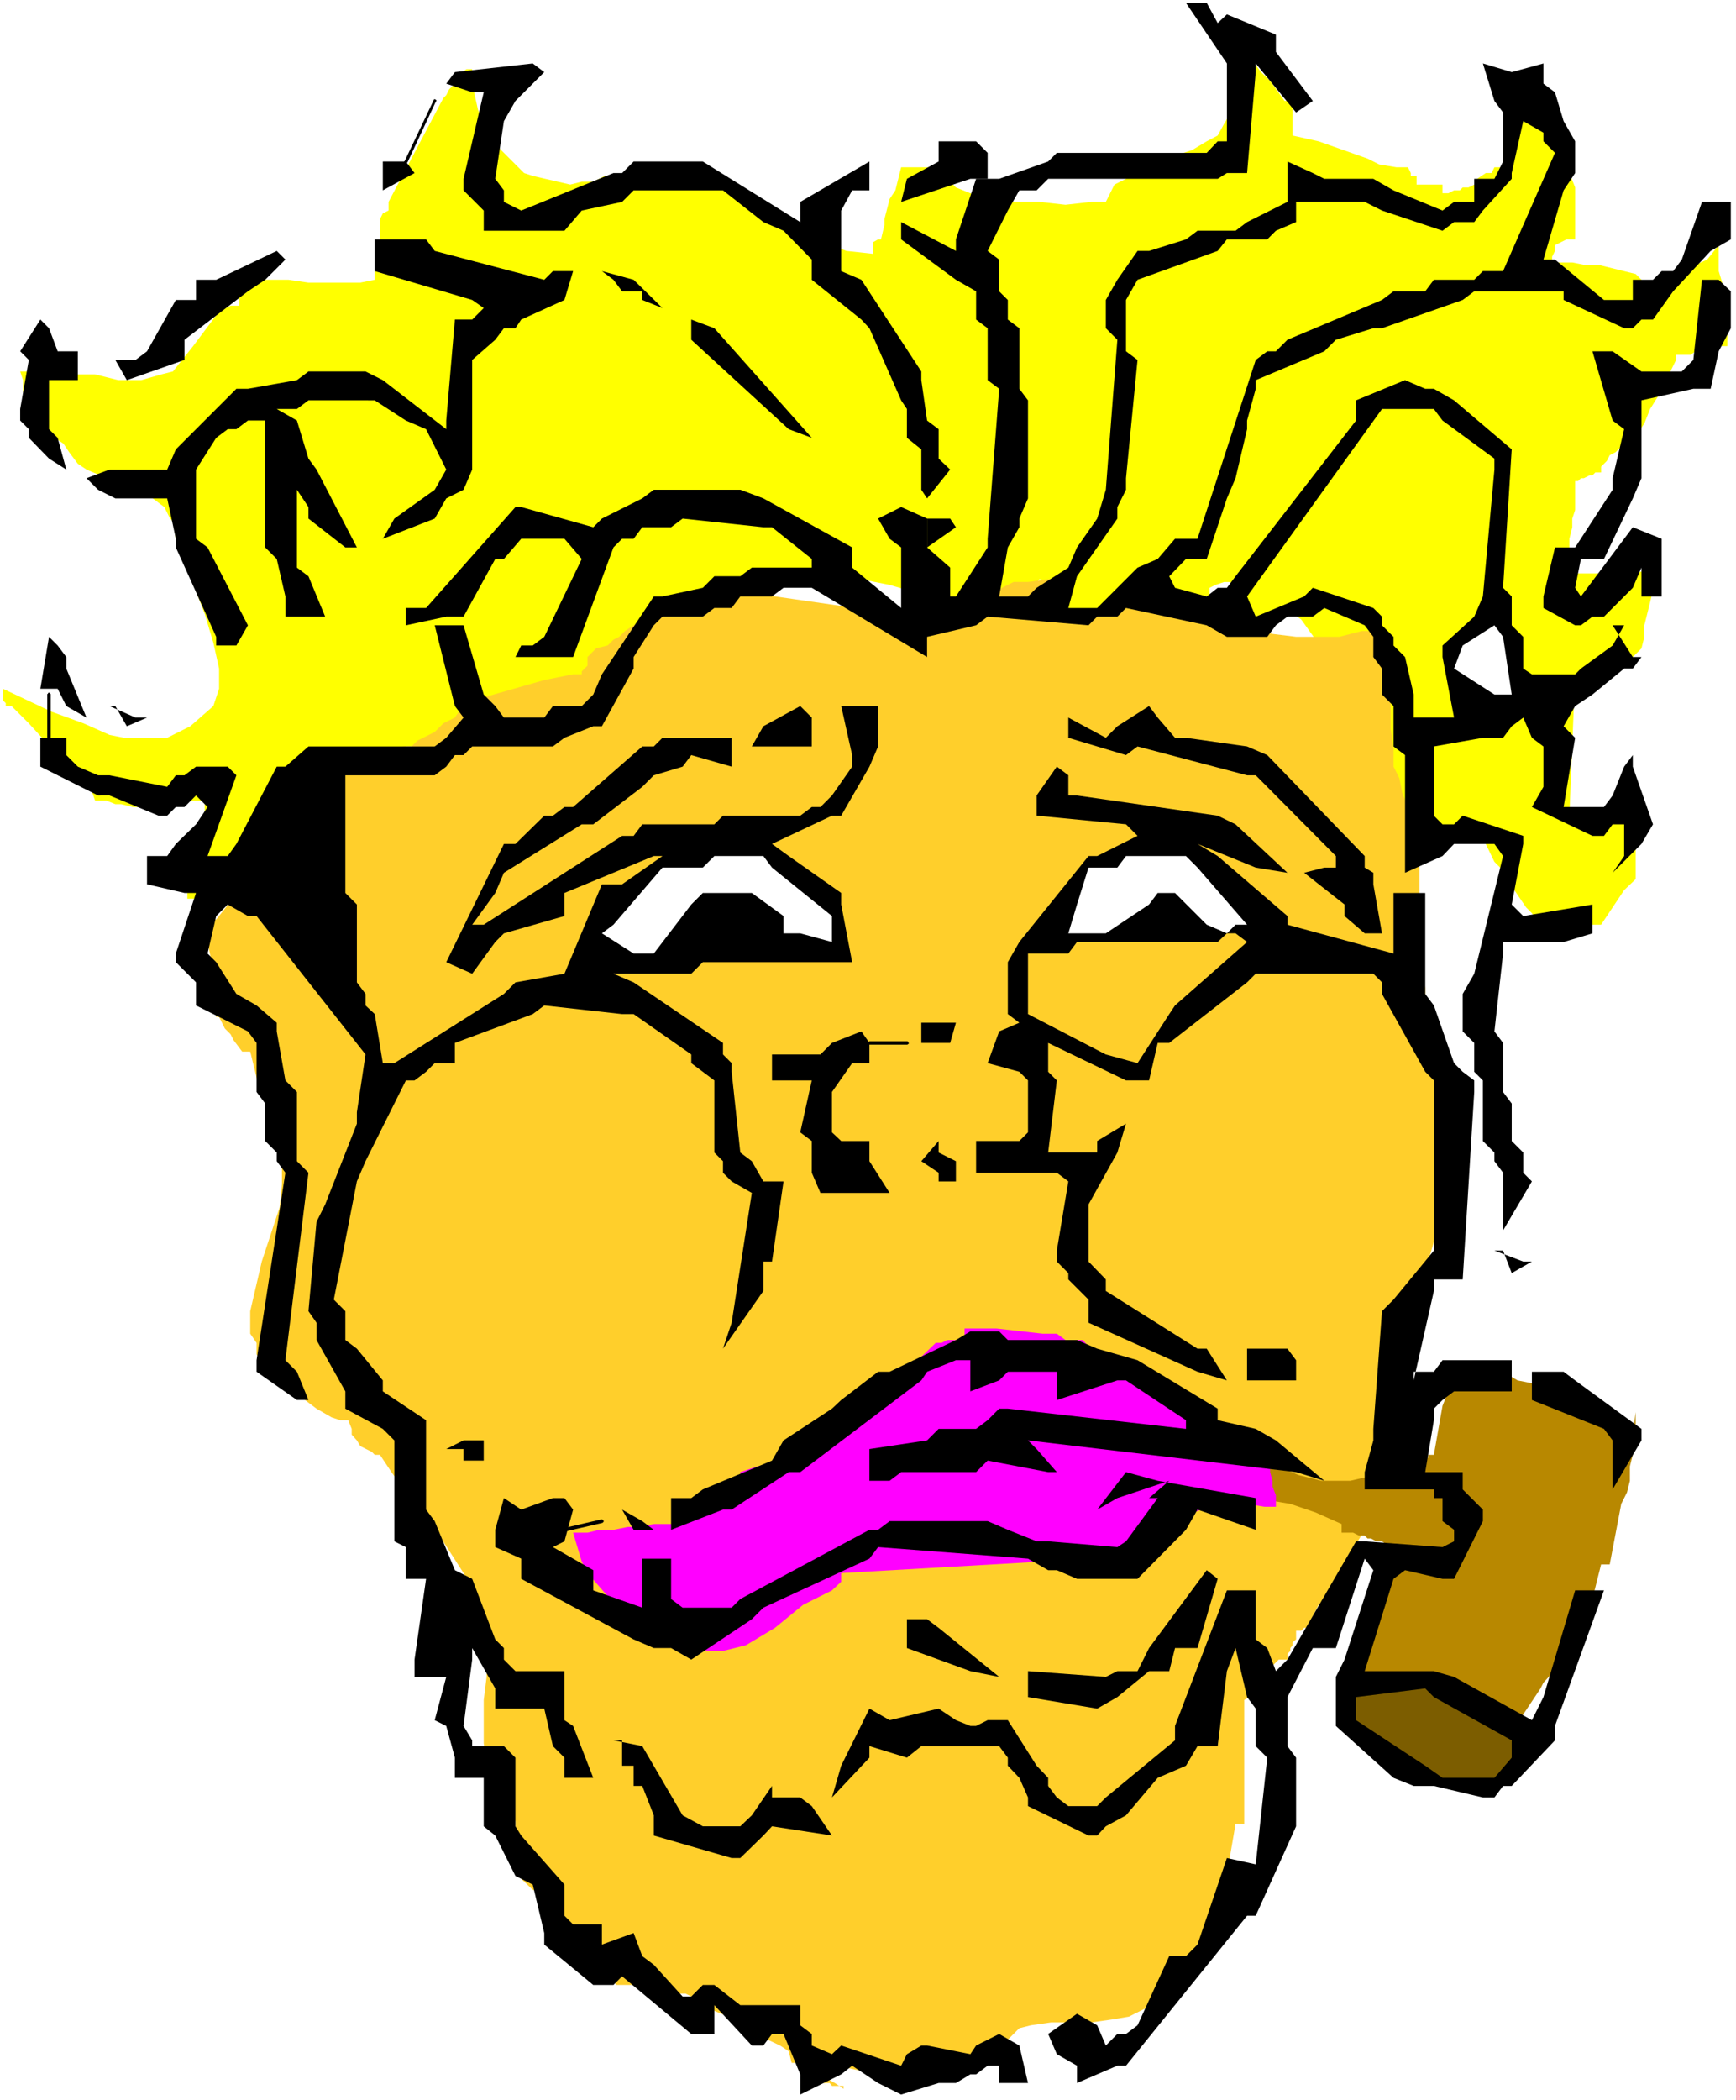 <?xml version="1.0" encoding="UTF-8" standalone="no"?>
<svg
   version="1.0"
   width="128.718mm"
   height="155.668mm"
   id="svg46"
   sodipodi:docname="Smoking Pipe 6.wmf"
   xmlns:inkscape="http://www.inkscape.org/namespaces/inkscape"
   xmlns:sodipodi="http://sodipodi.sourceforge.net/DTD/sodipodi-0.dtd"
   xmlns="http://www.w3.org/2000/svg"
   xmlns:svg="http://www.w3.org/2000/svg">
  <rect width="100%" height="100%" fill="#333333" stroke="none"/>
  <sodipodi:namedview
     id="namedview46"
     pagecolor="#ffffff"
     bordercolor="#000000"
     borderopacity="0.25"
     inkscape:showpageshadow="2"
     inkscape:pageopacity="0.0"
     inkscape:pagecheckerboard="0"
     inkscape:deskcolor="#d1d1d1"
     inkscape:document-units="mm" />
  <defs
     id="defs1">
    <pattern
       id="WMFhbasepattern"
       patternUnits="userSpaceOnUse"
       width="6"
       height="6"
       x="0"
       y="0" />
  </defs>
  <path
     style="fill:#ffffff;fill-opacity:1;fill-rule:evenodd;stroke:none"
     d="M 0,588.353 H 486.492 V 0 H 0 Z"
     id="path1" />
  <path
     style="fill:#ffff00;fill-opacity:1;fill-rule:evenodd;stroke:none"
     d="m 95.327,216.371 -1.777,5.656 -0.646,5.494 -3.231,8.888 -1.777,5.009 -7.109,5.656 -5.009,2.262 -7.917,2.424 H 52.511 v -3.07 l 4.847,-21.168 v -3.232 H 46.048 l -4.039,1.778 h -4.847 l -3.231,-0.808 h -1.616 l -2.424,-0.97 H 26.659 L 25.851,222.026 8.079,202.635 3.231,197.788 H 0.808 1.616 v -0.808 l -0.808,-0.808 v -3.232 l 13.734,6.464 8.886,3.232 7.271,3.232 4.039,0.808 h 12.118 l 6.463,-3.232 6.463,-5.656 1.616,-4.848 v -5.656 l -1.616,-7.272 -2.424,-8.08 -8.079,-21.007 -0.808,-4.848 -0.808,-0.808 -1.616,-3.232 -3.231,-2.424 -0.808,-1.616 -2.424,-1.616 -7.271,-2.424 h -2.424 l -5.655,-2.424 -2.424,-1.616 -2.424,-3.232 -1.616,-2.424 -2.424,-1.616 H 10.502 v -2.424 l -0.808,-3.232 -3.231,-7.272 v -3.232 l -0.808,-2.424 h 3.231 l 4.847,0.808 h 6.463 6.463 l 6.463,1.616 h 6.463 l 5.655,-1.616 3.231,-0.808 5.655,-7.11 7.271,-9.695 3.231,-1.616 h 2.424 v -7.272 h 13.734 l 5.655,0.808 h 14.541 l 4.039,-0.808 v -2.424 h 3.878 v -2.424 -3.232 l -2.424,-2.424 v -6.464 l 0.808,-1.616 1.616,-0.808 v -1.616 -0.808 l 15.349,-29.086 0.808,-0.808 0.808,-1.616 1.616,-1.616 v -1.616 l 3.231,-2.424 h 1.616 v 4.04 l 1.616,7.272 1.616,4.04 1.616,3.232 2.424,3.232 4.847,4.848 2.424,2.424 2.424,0.808 10.502,2.424 3.231,-0.808 h 3.231 l 3.231,-1.616 h 5.655 l 3.231,-0.808 h 3.231 3.231 3.231 l 3.231,-1.616 h 2.424 l 6.463,2.424 24.074,16.159 12.926,4.848 7.432,0.808 V 67.868 l 1.454,-0.808 h 0.808 l 0.969,-4.04 v -1.616 l 1.454,-5.656 1.616,-2.424 1.616,-6.464 h 11.31 l 0.808,2.424 1.616,1.616 1.616,1.616 4.039,1.616 4.847,1.616 8.079,0.808 h 6.463 l 7.271,0.808 7.271,-0.808 h 4.039 l 1.616,-3.232 0.808,-1.616 6.463,-3.232 10.502,-4.848 4.847,-1.616 4.039,-2.424 3.07,-1.616 1.777,-3.232 1.454,-2.424 v -2.424 l 1.777,-4.04 0.808,-3.232 v -3.232 l 1.616,-4.04 v -4.04 2.424 l 4.686,6.464 2.585,2.424 4.039,5.656 h 2.262 v 9.695 l 7.271,1.616 13.734,4.848 3.231,1.616 4.847,0.808 h 3.231 l 0.808,1.616 v 0.808 h 1.616 v 2.424 h 7.271 v 2.424 h 1.616 l 1.616,-0.808 h 1.616 l 0.808,-0.808 h 1.616 l 1.616,-0.808 h 0.808 v -1.616 l 2.424,-1.616 h 1.616 l 0.808,-1.616 h 2.424 V 40.398 39.59 l 1.616,-0.808 v -0.808 -1.616 -3.232 l 2.424,-2.424 1.616,2.424 1.616,3.232 3.231,2.424 3.231,3.232 2.424,3.232 2.424,3.232 1.616,4.04 v 4.04 10.503 h -2.424 l -3.231,1.616 v 1.616 l -0.808,1.616 v 1.616 h 5.655 l 3.231,0.646 h 4.039 l 10.502,2.585 1.616,1.616 v 2.262 h 2.424 l 3.231,-1.454 3.231,-0.808 3.07,-1.616 3.231,-2.585 3.231,-1.454 3.231,-4.04 v 7.272 l 0.969,3.232 v 3.878 l 0.808,2.585 v 3.878 l 0.646,4.201 v 3.232 h -2.424 l -0.808,0.646 h -1.454 l -2.424,0.808 h -1.777 l -1.454,0.97 h -4.039 v 1.454 l -4.847,9.857 -2.424,3.878 -1.616,4.04 -3.231,4.848 -3.231,1.616 -1.616,1.616 -1.616,0.808 -0.808,1.616 -1.616,1.616 v 1.616 h -1.616 l -0.808,0.808 h -0.808 l -1.616,0.808 h -0.808 l -0.808,0.808 h -0.808 v 3.232 2.424 2.424 l -0.808,2.424 v 2.424 l -0.808,3.232 v 3.232 l 0.808,0.808 v 1.616 h 0.808 v 1.616 2.424 h 3.231 13.734 l 4.847,-1.616 1.616,-0.808 v -2.424 2.424 l -2.424,10.503 -0.808,3.232 -0.808,3.232 v 3.232 l -0.808,3.232 -2.424,2.424 -1.616,0.808 -3.231,3.232 -2.424,0.808 h -8.886 l -1.616,39.59 1.616,2.424 2.424,-0.97 4.847,-2.424 5.655,-6.464 0.808,-1.454 h 0.808 l 0.808,2.424 v 3.232 l 1.616,10.342 v 6.464 2.424 1.778 l -3.231,3.07 -6.463,9.695 h -4.847 v 2.424 H 432.527 v -1.616 l -1.616,-1.616 -1.616,-2.424 -1.616,-1.616 -4.847,-7.11 v -2.585 h -1.616 l -0.808,-1.454 -1.616,-1.616 -2.424,-5.009 v -0.808 h -4.847 v -2.424 h -7.271 v 2.424 h -1.616 l -2.424,-2.424 -9.694,-11.15 -2.424,-4.04 -2.424,-2.585 -3.231,-8.726 -2.424,-4.848 -1.616,-4.848 -4.847,-9.695 -4.847,-8.08 -4.039,-5.656 -8.079,-5.656 -4.686,-2.424 -7.432,-2.424 h -1.454 l -2.424,0.808 -1.616,0.808 v 2.424 h -25.851 l -12.118,-1.616 -9.694,-3.232 -0.808,0.808 h -1.616 l -0.808,1.616 -3.231,1.616 -1.616,1.616 -0.808,0.808 v 0.808 l -21.812,-2.424 -11.31,-3.232 -12.118,-2.424 -11.148,-0.808 h -10.664 -4.686 l -8.079,3.232 -4.039,3.232 v 4.848 h -1.616 l -1.616,0.808 -6.463,6.464 -2.424,7.272 -4.847,8.888 -0.808,1.616 -1.616,0.808 v 2.424 l -2.424,6.464 -3.231,2.424 h -1.616 -2.424 l -8.079,1.616 h -5.655 l -5.655,-0.808 h -11.31 l -4.847,-0.808 h -20.196 l -1.616,3.07 -1.616,0.97 -5.493,2.262 h -1.777 l -0.808,0.97 v 3.232 z"
     id="path2" />
  <path
     style="fill:#ffcf2b;fill-opacity:1;fill-rule:evenodd;stroke:none"
     d="m 226.846,577.85 7.917,0.808 7.271,1.616 h 8.24 15.188 l 6.463,-1.616 3.231,-0.808 2.424,-2.424 3.231,-2.424 4.847,-4.848 3.231,-0.808 5.655,-0.808 h 11.31 l 5.655,-0.808 4.847,-0.808 6.463,-3.232 0.808,-1.616 1.616,-0.808 0.808,-1.616 1.616,-0.808 h 1.616 l 2.424,-0.808 1.616,-4.848 1.616,-3.232 0.646,-2.424 2.585,-2.424 1.616,-1.616 0.808,-2.424 1.616,-1.616 1.616,-6.464 v -3.07 l 0.646,-4.201 v -2.424 l 1.777,-10.342 h 2.424 v -34.742 l 1.454,-0.808 0.969,-1.616 1.616,-1.616 0.646,-2.424 5.009,-4.848 h 2.424 v -1.616 l 0.808,-0.808 v -0.808 l 0.646,-0.808 v -0.808 l 0.969,-0.808 v -2.424 h 1.454 l 0.808,-0.808 h 1.616 v -0.808 h 0.808 l 0.808,-0.808 h 0.808 l -1.616,0.808 h -0.808 v -0.808 l 2.424,-4.848 9.694,-6.464 v -4.848 l 0.808,-2.424 v -3.232 l 2.424,-4.04 0.808,-0.808 2.424,-0.808 2.424,-21.815 4.847,-25.693 1.616,-5.817 0.808,-5.656 1.616,-3.878 7.271,-24.239 3.231,-7.272 v -4.848 l 0.808,-3.232 v -3.232 l 0.808,-2.424 v -3.232 l 0.808,-2.424 v -2.424 h 0.808 l 0.808,-0.808 v -0.808 l 0.808,-0.808 v -2.424 l -2.424,-2.424 -1.616,-3.232 -5.655,-10.503 -2.424,-4.848 -0.808,-3.232 v -4.848 l -0.808,-4.848 v -10.503 l -0.808,-3.878 v -14.543 l -3.231,-16.967 -1.616,-4.04 -0.808,-4.04 -1.616,-3.232 v -4.848 l -0.808,-5.656 v -13.735 l -0.808,-4.848 -1.616,-5.656 -2.424,-3.232 h -3.231 l -6.301,1.616 h -12.118 l -6.624,-0.808 -12.118,-2.424 -21.651,-7.272 -16.965,-4.848 -6.463,-0.808 h -5.655 l -5.655,0.808 h -4.039 l -3.231,1.616 -4.039,1.616 -3.231,1.616 -4.039,1.616 -2.424,0.808 -7.271,1.616 h -8.886 l -39.423,-5.656 h -9.694 l -5.655,0.808 -4.847,1.616 -4.847,1.616 -3.231,1.616 -2.424,0.808 -1.616,1.616 -1.616,0.808 -2.424,1.616 -1.616,1.616 -1.616,0.808 -1.616,1.616 -3.231,0.808 -2.424,2.424 v 1.616 0.808 l -1.616,1.616 v 0.808 h -2.424 l -8.079,1.616 -16.965,4.848 -6.463,3.232 -1.616,2.424 -3.231,1.616 -2.424,2.424 -4.847,2.424 -1.616,1.616 h -2.424 l -4.039,3.07 -3.878,0.97 -7.432,4.04 H 90.48 v 2.424 H 79.008 v 6.464 l -3.231,11.311 -1.454,4.686 -2.424,3.232 -7.271,7.272 -4.039,5.009 h -2.424 v 6.302 l 0.808,4.04 v 4.04 l 0.808,4.04 v 3.232 l 0.808,3.232 v 2.424 h 0.808 l 1.616,3.232 1.616,1.616 0.808,1.616 2.424,3.232 h 2.262 l 1.777,7.272 7.109,19.391 v 10.503 l -0.646,6.464 -5.009,15.19 -3.231,13.897 v 6.302 l 1.777,2.585 v 3.232 l 1.454,1.616 2.424,3.232 3.231,2.424 3.231,3.07 6.463,4.848 4.201,2.424 2.424,0.808 h 2.262 l 0.969,2.424 v 1.616 l 1.454,1.616 0.969,1.616 3.231,1.616 0.808,0.808 h 1.454 l 3.231,4.848 8.079,11.311 4.847,5.656 7.271,11.311 3.231,5.656 2.424,5.656 0.808,5.656 v 12.119 l -0.808,6.464 v 12.119 l 0.808,5.656 1.616,5.656 v 2.424 l 2.424,2.424 1.616,1.454 0.808,2.585 1.616,1.616 v 1.454 9.695 l 1.616,1.778 v 3.232 l 3.231,3.07 2.424,0.808 0.808,5.656 1.616,3.232 3.231,4.04 3.231,2.424 7.271,4.848 2.424,2.424 2.424,3.232 h 14.541 v 0.808 h 0.808 v 0.808 h 0.808 l 0.808,0.808 h 2.424 l 1.616,0.808 h 1.616 l 2.424,2.424 h 1.616 l 0.808,1.616 4.039,1.616 h 4.039 v 3.232 l 10.341,4.848 2.424,1.616 0.808,3.232 h 7.432 -3.231 0.808 l 1.454,0.808 0.969,1.616 v 1.616 l 2.262,2.424 -0.808,-0.808 h 1.777 l 0.646,0.808 h 3.231 v 0.808 l -2.424,-1.616 -1.454,-0.808 -1.777,-1.616 -2.424,-0.808 h -1.454 z"
     id="path3" />
  <path
     style="fill:#b88800;fill-opacity:1;fill-rule:evenodd;stroke:none"
     d="m 451.108,395.575 -3.231,-3.393 -3.231,-1.616 -11.31,-3.07 h -4.039 l -4.039,-0.808 -1.616,-0.97 -2.424,-0.646 -3.231,-1.778 h -3.231 l -0.808,0.97 v 2.424 l -1.616,0.808 h -1.616 l -2.424,0.808 -2.424,1.454 -1.616,4.04 -2.424,13.735 h -1.616 v 0.808 h -1.616 l -1.616,1.616 -1.616,0.808 -0.808,1.616 h -2.424 -3.231 l -10.502,2.424 h -8.079 l -6.463,-1.616 -13.734,-5.656 -8.886,-2.424 -11.956,-1.616 h -5.655 l -6.463,-0.808 h -23.428 l -2.424,2.424 v 3.232 l 1.616,2.424 1.616,1.616 2.424,0.808 3.231,1.616 h 7.271 l 16.965,2.424 27.467,2.424 9.694,1.616 7.109,2.424 7.271,3.232 v 2.424 h 3.231 l 1.616,0.808 h 1.616 l 0.808,0.808 h 0.969 l 1.454,0.808 h 1.616 l 2.424,1.616 v 9.695 h -1.616 l -0.808,0.808 v 0.808 l -0.808,0.808 h -1.616 v 1.616 l -0.646,2.424 -0.969,2.424 -2.424,4.848 -1.616,4.04 -0.808,0.808 v 9.695 h -2.424 v 9.695 h 2.424 v 4.848 l 4.847,4.04 h 3.231 l 6.463,3.232 1.616,1.454 4.039,1.778 h 4.039 l 3.231,0.646 h 8.079 v -0.646 l 0.808,-1.778 1.616,-0.646 1.616,-1.616 3.231,-1.616 v -0.808 h 1.616 v -2.424 l 0.808,-2.424 8.079,-12.119 0.808,-1.616 8.886,-9.695 4.847,-12.119 v -1.616 l 2.424,-9.695 h 2.424 l 3.231,-16.967 1.616,-3.232 0.808,-3.232 v -4.04 l 0.808,-3.232 0.808,-4.04 v -7.918 l -0.808,6.302 v 5.656 h -0.808 l -0.808,-1.616 -0.808,-3.232 z"
     id="path4" />
  <path
     style="fill:#ff00ff;fill-opacity:1;fill-rule:evenodd;stroke:none"
     d="m 338.977,395.575 -6.624,-1.778 -3.07,-1.616 -3.231,-0.808 -10.502,-6.302 -3.231,-0.808 -1.616,-1.778 -1.616,-0.646 -5.655,-6.464 h -2.424 -2.424 l -2.424,-1.778 h -4.039 l -12.926,-1.454 h -8.886 v 3.232 h -2.424 -0.808 -1.616 l -1.616,0.808 h -1.616 l -4.039,3.878 -1.616,0.97 -0.808,1.454 -3.231,1.778 -1.616,1.454 -1.616,0.97 h -0.808 l -2.424,2.262 -0.808,1.616 v 0.808 l -0.646,0.808 v 1.616 h -5.817 l -4.847,2.424 -8.886,6.464 -4.039,4.04 -3.878,3.232 -4.847,0.808 -4.847,1.616 v 0.808 l -0.808,1.616 -4.039,4.04 -2.424,1.616 v 1.616 h -6.463 v 2.424 h -0.808 l -0.808,-0.808 h -2.424 l -0.808,0.808 v 2.424 h -5.655 l -4.039,0.808 h -3.231 l -4.039,0.808 h -4.039 l -3.231,0.808 h -4.039 l 2.424,8.08 1.616,3.232 5.655,6.464 6.463,4.848 6.463,4.848 8.079,4.04 7.271,1.616 h 4.039 l 6.463,-1.616 8.079,-4.848 7.917,-6.464 8.079,-4.04 2.585,-2.424 v -2.424 l 84.663,-4.848 3.231,-2.424 4.039,-1.616 h 1.616 v -2.424 l 1.616,-3.232 1.454,-1.616 4.201,-1.616 7.917,-1.616 h 5.009 l 4.847,0.808 h 3.231 v -3.232 l -0.969,-2.424 v -1.616 l -0.646,-2.424 v -1.616 l -0.808,-1.616 v -4.04 h -3.231 l -1.777,-0.808 h -1.454 l -6.463,-1.616 h -2.424 l -1.616,-1.616 -8.079,-4.848 -1.616,-1.616 -0.808,-0.808 z"
     id="path5" />
  <path
     style="fill:#000000;fill-opacity:1;fill-rule:evenodd;stroke:none"
     d="m 343.824,4.04 13.734,5.656 v 4.848 l 10.341,13.735 -4.686,3.232 -11.31,-13.735 v 2.424 l -2.424,28.278 h -5.655 l -2.585,1.616 h -47.502 l -3.231,3.232 h -4.847 l -3.231,5.656 -5.655,11.311 3.231,2.424 v 8.888 l 2.424,2.424 v 5.494 l 3.231,2.424 v 16.967 l 2.424,3.232 v 27.47 l -2.424,5.656 v 2.424 l -3.231,5.656 -2.424,13.735 h 8.079 l 2.424,-2.424 8.886,-5.656 2.424,-5.656 5.655,-8.08 2.424,-8.08 3.231,-42.014 -3.231,-3.232 v -7.918 l 3.231,-5.656 5.655,-8.08 h 3.231 l 10.341,-3.232 3.231,-2.424 h 10.664 l 3.231,-2.424 11.31,-5.656 V 45.246 l 7.109,3.232 3.231,1.616 h 13.734 l 5.655,3.232 13.734,5.656 3.231,-2.424 h 5.655 v -6.464 h 5.655 l 2.424,-4.848 V 31.51 l -2.424,-3.232 -3.231,-10.503 8.079,2.424 8.886,-2.424 v 5.656 l 3.231,2.424 2.424,8.08 3.231,5.656 v 8.888 l -3.231,4.848 -5.655,19.391 h 3.231 l 13.734,11.311 h 8.079 v -5.656 h 5.655 l 2.424,-2.424 h 3.231 l 2.424,-3.232 5.655,-16.159 h 8.079 v 10.503 l -5.655,3.232 -10.502,11.311 -5.655,7.918 h -3.231 l -2.424,2.424 h -2.424 L 438.182,84.027 v -2.424 h -25.044 l -3.231,2.424 -22.62,7.918 h -2.424 l -10.502,3.232 -3.231,3.232 -19.227,8.08 v 2.424 l -2.424,8.888 v 2.424 l -3.231,13.735 -2.424,5.656 -5.655,16.967 h -5.817 l -4.686,4.848 1.616,3.232 8.886,2.424 3.07,-2.424 h 2.585 l 2.424,-3.232 33.768,-43.63 v -5.656 l 13.734,-5.656 5.655,2.424 h 2.424 l 5.655,3.232 16.157,13.735 -2.424,38.782 2.424,2.424 v 8.08 l 3.231,3.232 v 8.888 l 2.424,1.616 h 12.118 l 1.616,-1.616 8.886,-6.464 3.231,-5.656 h -3.231 l 5.655,8.888 h 2.424 l -2.424,3.232 h -2.424 l -8.886,7.272 -4.847,3.232 -3.231,5.656 3.231,3.232 -3.231,19.391 h 11.31 l 2.424,-3.232 3.231,-8.08 2.424,-3.232 v 3.232 l 5.655,16.159 -3.231,5.494 -8.079,8.08 3.231,-4.686 v -8.888 h -3.231 l -2.424,3.232 h -3.231 l -16.965,-8.08 3.231,-5.656 v -11.311 l -3.231,-2.424 -2.424,-5.656 -3.231,2.424 -2.424,3.232 h -5.655 l -13.734,2.424 v 19.391 l 2.424,2.424 h 3.231 l 2.424,-2.424 16.965,5.656 v 2.262 l -3.231,16.967 3.231,3.232 19.389,-3.232 v 8.08 l -8.079,2.424 h -16.965 v 3.232 l -2.424,21.815 2.424,3.232 v 13.735 l 2.424,3.232 v 10.503 l 3.231,3.232 v 5.656 l 2.424,2.424 -8.079,13.735 v -16.159 l -2.424,-3.232 v -2.424 l -3.231,-3.232 v -16.967 l -2.424,-2.424 v -8.08 l -3.231,-3.232 V 278.421 l 3.231,-5.656 8.079,-32.965 -2.424,-3.393 h -11.31 l -3.231,3.393 -10.502,4.686 v -32.965 l -3.231,-2.424 v -11.311 l -3.231,-3.232 v -7.272 l -2.424,-3.232 v -5.656 l -2.424,-3.232 -11.31,-4.848 -3.231,2.424 h -7.109 l -3.231,2.424 -2.424,3.232 h -11.31 l -5.655,-3.232 -22.62,-4.848 -2.424,2.424 h -5.655 l -2.424,2.424 -28.275,-2.424 -3.231,2.424 -13.734,3.232 v 5.656 l -32.314,-19.391 h -7.917 l -3.231,2.424 h -8.886 l -2.424,3.232 h -4.847 l -3.231,2.424 h -11.31 l -2.424,2.424 -5.655,8.888 v 3.232 l -8.886,16.159 h -2.424 l -8.079,3.232 -3.231,2.424 h -22.62 l -2.424,2.424 h -2.424 l -2.424,3.232 -3.231,2.424 H 96.781 v 32.965 l 3.231,3.232 v 21.815 l 2.424,3.232 v 3.232 l 2.585,2.424 2.262,13.735 h 3.231 l 30.699,-19.391 3.231,-3.232 13.734,-2.424 10.502,-25.047 h 5.655 l 11.31,-7.918 h -2.424 l -25.044,10.342 v 6.464 l -16.965,4.848 -2.424,2.424 -6.463,8.888 -7.271,-3.232 16.157,-33.126 h 3.231 l 8.079,-7.918 h 2.424 l 3.231,-2.424 h 2.424 l 19.389,-16.967 h 3.231 l 2.424,-2.424 h 19.389 v 8.08 l -11.31,-3.232 -2.424,3.232 -8.079,2.424 -3.231,3.232 -13.734,10.503 h -3.231 l -21.812,13.574 -2.424,5.656 -6.463,8.888 h 3.231 l 38.777,-24.885 h 3.231 l 2.424,-3.232 h 20.196 l 2.424,-2.424 h 21.651 l 3.231,-2.424 h 2.424 l 3.231,-3.232 5.655,-8.08 v -3.232 l -3.07,-13.735 h 10.341 v 11.311 l -2.424,5.656 -7.917,13.735 h -2.585 l -16.803,7.918 4.686,3.393 14.703,10.342 v 3.232 l 3.07,16.159 H 196.956 l -3.231,3.232 h -21.812 l 5.655,2.424 25.044,16.967 v 3.232 l 2.424,2.424 v 2.424 l 2.424,22.623 3.231,2.424 3.231,5.656 h 5.655 l -3.231,22.461 h -2.424 v 8.241 l -11.31,16.159 2.424,-7.272 5.655,-36.358 -5.655,-3.232 -2.424,-2.424 v -3.232 l -2.424,-2.424 v -20.199 l -6.463,-4.848 v -2.424 l -16.157,-11.311 h -3.231 l -21.812,-2.424 -3.231,2.424 -21.812,8.08 v 5.656 h -5.655 l -2.424,2.424 -3.231,2.424 h -2.424 l -11.31,22.623 -2.424,5.656 -6.463,33.126 3.231,3.232 v 8.08 l 3.231,2.424 7.271,8.888 v 3.07 l 12.118,8.08 v 25.047 l 2.424,3.232 5.655,13.735 4.847,2.424 6.463,16.967 2.424,2.424 v 3.232 l 3.231,3.232 h 13.734 v 13.735 l 2.424,1.616 5.655,14.543 h -8.079 v -5.656 l -3.231,-3.232 -2.424,-10.503 h -13.734 v -5.656 l -6.463,-11.311 v 3.232 l -2.424,18.583 2.424,4.04 v 1.616 h 8.886 l 3.231,3.232 v 19.229 l 1.616,2.585 12.118,13.735 v 8.726 l 2.424,2.424 h 8.079 v 5.656 l 8.886,-3.232 2.424,6.464 3.231,2.424 8.079,8.888 h 2.424 l 3.231,-3.232 h 3.231 l 7.271,5.656 h 16.803 v 5.656 l 3.231,2.424 v 3.232 l 5.655,2.424 2.585,-2.424 16.803,5.656 1.616,-3.232 4.039,-2.424 h 1.616 l 12.118,2.424 1.616,-2.424 6.463,-3.232 5.655,3.232 2.424,10.503 h -8.079 v -4.848 h -3.231 l -3.231,2.424 h -1.616 l -4.039,2.424 h -4.847 l -10.502,3.232 -6.463,-3.232 -7.271,-4.848 -3.07,2.424 -11.472,5.656 v -5.656 l -4.686,-11.311 h -3.231 l -2.424,3.232 h -3.231 l -10.502,-11.311 v 8.08 h -6.463 l -19.389,-16.159 -2.424,2.424 h -5.655 l -13.734,-11.311 v -3.232 l -3.231,-13.574 -4.847,-2.424 -5.655,-11.311 -3.231,-2.585 v -13.574 h -8.079 v -5.656 l -2.424,-8.888 -3.231,-1.616 3.231,-12.119 h -8.886 v -4.848 l 3.231,-22.623 h -5.655 v -8.888 l -3.231,-1.616 v -28.278 l -3.231,-3.232 -10.502,-5.656 v -4.848 l -8.079,-14.382 v -4.848 l -2.262,-3.232 2.262,-25.047 2.424,-4.848 8.886,-22.623 v -3.232 L 102.436,295.389 71.899,256.607 H 69.476 l -5.655,-3.232 -3.231,3.232 -2.424,10.503 2.424,2.424 5.655,8.888 5.655,3.232 5.655,4.848 v 2.424 l 2.424,13.735 3.231,3.232 v 19.391 l 3.231,3.232 -6.463,52.517 3.231,3.232 3.231,7.918 h -3.231 l -11.31,-7.918 v -3.232 l 8.079,-52.517 -2.424,-3.232 v -2.424 l -3.231,-3.232 v -10.503 l -2.424,-3.232 v -13.735 l -2.424,-3.232 -14.541,-7.272 v -6.464 l -5.655,-5.656 v -2.424 l 5.655,-16.967 h -3.231 l -10.502,-2.424 v -7.918 h 5.655 l 2.424,-3.393 5.655,-5.494 3.231,-4.848 -3.231,-3.232 -3.231,3.232 h -2.424 l -2.424,2.424 h -2.424 l -13.734,-5.656 H 27.467 L 11.31,214.755 v -8.08 h 7.271 v 4.848 l 3.231,3.232 5.655,2.424 h 3.231 l 16.157,3.232 2.424,-3.232 h 2.424 l 3.231,-2.424 h 8.886 l 2.424,2.424 -8.079,22.623 h 5.655 l 2.424,-3.393 11.31,-21.653 h 2.424 l 6.463,-5.656 h 35.384 l 3.231,-2.424 4.847,-5.656 -2.424,-3.232 -5.655,-22.623 h 8.079 l 5.655,19.391 3.231,3.232 2.424,3.232 h 11.31 l 2.424,-3.232 h 8.079 l 3.231,-3.232 2.424,-5.656 3.231,-4.848 11.31,-16.967 h 2.424 l 11.31,-2.424 3.231,-3.232 h 7.271 l 3.231,-2.424 h 16.803 v -2.424 l -11.148,-8.888 h -2.424 l -22.62,-2.424 -3.231,2.424 h -8.079 l -2.424,3.232 h -3.231 l -2.424,2.424 -11.31,30.702 h -16.157 l 1.616,-3.232 h 3.231 l 3.231,-2.424 10.502,-21.815 -4.847,-5.656 h -12.118 l -4.847,5.656 h -2.424 l -8.886,16.159 h -4.847 l -11.31,2.424 v -4.848 h 5.655 l 25.044,-28.278 h 1.616 l 20.196,5.656 2.424,-2.424 11.31,-5.656 3.231,-2.424 h 24.236 l 6.463,2.424 24.882,13.735 v 5.656 l 13.734,11.311 v -16.967 l -3.231,-2.424 -3.231,-5.656 6.463,-3.232 7.271,3.232 v 8.08 l 6.463,5.656 v 8.08 h 1.616 l 8.886,-13.735 v -2.424 l 3.231,-42.014 -3.231,-2.424 V 91.945 l -3.231,-2.424 v -7.918 l -5.655,-3.232 -15.349,-11.311 v -4.848 l 15.349,8.08 v -3.232 l 5.655,-16.967 h 6.463 l 13.734,-4.848 2.424,-2.424 h 42.009 l 3.07,-3.232 h 2.585 V 17.775 L 332.353,0.808 h 5.817 l 3.07,5.656 z"
     id="path6" />
  <path
     style="fill:#000000;fill-opacity:1;fill-rule:evenodd;stroke:none"
     d="m 152.524,20.199 -8.079,8.08 -3.231,5.656 -2.424,16.159 2.424,3.232 v 3.232 l 4.847,2.424 25.851,-10.503 h 2.424 l 3.231,-3.232 h 19.389 l 27.306,16.967 v -5.656 l 19.389,-11.311 v 8.08 h -4.847 l -3.07,5.656 v 16.967 l 5.655,2.424 16.803,25.693 v 2.424 l 1.616,11.311 3.231,2.424 v 8.241 l 3.231,3.07 -6.463,8.08 -1.616,-2.424 v -11.311 l -4.039,-3.232 v -8.08 l -1.616,-2.424 -8.886,-20.199 -2.262,-2.424 -13.895,-11.15 v -5.656 l -7.917,-8.08 -5.655,-2.424 -11.31,-8.888 h -25.044 l -3.231,3.232 -11.31,2.424 -4.847,5.656 h -22.62 v -5.656 l -5.655,-5.656 v -3.232 l 5.655,-24.239 h -3.231 l -7.271,-2.424 2.424,-3.232 21.812,-2.424 z"
     id="path7" />
  <path
     style="fill:#ffff00;fill-opacity:1;fill-rule:evenodd;stroke:none"
     d="m 432.527,37.166 v 2.424 l 3.231,3.232 -14.541,33.126 h -2.424 -3.231 l -2.424,2.424 h -11.31 l -2.424,3.232 h -8.886 l -3.231,2.424 -26.498,11.15 -3.231,3.232 h -2.424 l -3.231,2.424 -16.319,50.093 h -6.301 l -4.847,5.656 -5.655,2.424 -11.31,11.311 h -2.424 -5.655 l 2.424,-8.888 11.31,-16.159 v -3.232 l 2.424,-4.848 v -3.232 l 3.231,-33.126 -3.231,-2.424 v -14.382 l 3.231,-5.656 22.458,-8.08 2.585,-3.232 h 11.31 l 2.424,-2.424 5.655,-2.424 v -5.656 h 19.227 l 4.847,2.424 16.965,5.656 3.231,-2.424 h 5.655 l 2.424,-3.232 8.079,-8.888 v -1.616 l 3.231,-14.543 z"
     id="path8" />
  <path
     style="fill:#000000;fill-opacity:1;fill-rule:evenodd;stroke:none"
     d="m 276.772,42.822 v 7.272 h -4.847 l -19.389,6.464 1.616,-6.464 8.886,-4.848 v -5.656 h 10.502 z"
     id="path9" />
  <path
     style="fill:#000000;fill-opacity:1;fill-rule:evenodd;stroke:none"
     d="m 116.17,48.477 -8.886,4.848 v -8.08 h 6.463 z"
     id="path10" />
  <path
     style="fill:#000000;fill-opacity:1;fill-rule:evenodd;stroke:none"
     d="m 121.825,70.292 30.699,8.08 2.424,-2.424 h 5.655 l -2.424,8.08 -12.118,5.494 -1.616,2.424 h -3.231 l -2.424,3.232 -6.463,5.656 v 30.702 l -2.424,5.656 -4.847,2.424 -3.231,5.656 -14.541,5.656 3.231,-5.656 11.31,-8.08 3.231,-5.656 -5.655,-11.311 -5.655,-2.424 -8.725,-5.656 H 86.441 l -3.231,2.424 h -5.655 l 5.655,3.232 3.231,10.665 2.262,3.07 11.31,21.815 h -3.231 l -10.341,-8.08 v -3.232 l -3.231,-4.848 v 21.815 l 3.231,2.424 4.686,11.311 H 79.978 v -5.656 l -2.424,-10.503 -3.231,-3.232 V 117.8 H 69.476 l -3.231,2.424 h -2.424 l -3.231,2.424 -5.655,8.888 v 19.391 l 3.231,2.424 11.31,21.815 -3.231,5.656 H 60.589 V 178.397 L 49.279,153.35 v -2.424 L 46.856,139.615 H 32.314 l -4.847,-2.424 -3.231,-3.232 6.463,-2.424 h 16.157 l 2.424,-5.656 16.965,-16.967 h 3.231 l 13.734,-2.424 3.231,-2.424 h 15.996 l 4.847,2.424 17.773,13.735 v -2.424 l 2.424,-28.278 h 4.847 l 3.231,-3.232 -3.231,-2.262 -27.306,-8.08 v -8.888 h 14.38 z"
     id="path11" />
  <path
     style="fill:#000000;fill-opacity:1;fill-rule:evenodd;stroke:none"
     d="m 79.978,72.716 -5.655,5.656 -4.847,3.232 -17.773,13.574 v 5.656 l -16.157,5.656 -3.231,-5.656 h 5.655 l 3.231,-2.424 8.079,-14.382 h 5.655 v -5.656 h 5.655 l 16.965,-8.08 z"
     id="path12" />
  <path
     style="fill:#000000;fill-opacity:1;fill-rule:evenodd;stroke:none"
     d="m 177.567,78.372 8.079,7.918 -5.655,-2.262 v -2.424 h -5.655 l -2.424,-3.232 -3.231,-2.424 z"
     id="path13" />
  <path
     style="fill:#000000;fill-opacity:1;fill-rule:evenodd;stroke:none"
     d="m 485.038,81.604 v 10.342 l -3.393,6.464 -2.262,10.503 h -4.847 l -14.541,3.232 v 2.424 19.391 l -2.424,5.656 -8.079,16.967 h -6.463 l -1.616,8.08 1.616,2.424 14.541,-19.391 8.079,3.232 v 16.159 h -5.655 v -8.08 l -2.424,5.656 -8.079,8.08 h -3.231 l -3.231,2.424 h -1.616 l -8.886,-4.848 v -3.232 l 3.231,-13.735 h 5.655 l 10.502,-16.159 v -3.232 l 3.231,-13.735 -3.231,-2.424 -5.655,-19.391 h 5.655 l 8.079,5.656 h 3.231 8.079 l 3.231,-3.232 2.424,-22.461 h 4.686 z"
     id="path14" />
  <path
     style="fill:#000000;fill-opacity:1;fill-rule:evenodd;stroke:none"
     d="m 200.187,91.945 27.306,30.702 -6.463,-2.424 -27.306,-25.047 v -5.656 z"
     id="path15" />
  <path
     style="fill:#000000;fill-opacity:1;fill-rule:evenodd;stroke:none"
     d="m 13.734,91.945 2.424,6.464 h 5.655 v 8.08 h -5.655 -2.424 v 2.424 11.311 l 2.424,2.424 2.424,8.888 -4.847,-3.07 -5.655,-5.817 v -2.424 L 5.655,117.8 V 114.568 L 8.079,100.833 5.655,98.409 11.31,89.521 Z"
     id="path16" />
  <path
     style="fill:#ffff00;fill-opacity:1;fill-rule:evenodd;stroke:none"
     d="m 404.252,117.8 14.541,10.665 v 3.07 l -3.231,35.55 -2.424,5.656 -8.886,8.08 v 3.232 l 3.231,16.967 h -3.231 -8.079 v -6.464 l -2.424,-10.503 -3.231,-3.232 v -2.424 l -3.231,-3.232 v -2.424 l -2.424,-2.424 -16.965,-5.656 -2.424,2.424 -13.572,5.656 -2.424,-5.656 37.808,-52.517 h 3.231 11.31 z"
     id="path17" />
  <path
     style="fill:#000000;fill-opacity:1;fill-rule:evenodd;stroke:none"
     d="m 267.886,147.694 -8.079,5.656 v -8.08 h 6.463 z"
     id="path18" />
  <path
     style="fill:#ffffff;fill-opacity:1;fill-rule:evenodd;stroke:none"
     d="m 421.217,178.397 2.424,16.159 h -4.847 l -11.31,-7.272 2.424,-6.464 8.886,-5.656 z"
     id="path19" />
  <path
     style="fill:#000000;fill-opacity:1;fill-rule:evenodd;stroke:none"
     d="m 16.157,180.82 2.424,3.232 v 3.232 l 5.655,13.735 -5.655,-3.232 -2.424,-4.848 h -4.847 l 2.424,-14.543 z"
     id="path20" />
  <path
     style="fill:#000000;fill-opacity:1;fill-rule:evenodd;stroke:none"
     d="m 324.436,201.019 4.847,5.656 h 3.07 l 17.127,2.424 5.655,2.424 27.306,28.278 v 3.232 l 2.424,1.454 v 3.232 l 2.424,13.735 h -4.847 l -5.655,-4.848 v -3.232 l -11.31,-8.888 5.655,-1.454 h 3.231 v -3.232 L 351.903,217.178 h -2.424 l -30.699,-8.08 -3.231,2.424 -16.157,-4.848 v -5.656 l 10.502,5.656 3.231,-3.232 8.886,-5.656 z"
     id="path21" />
  <path
     style="fill:#000000;fill-opacity:1;fill-rule:evenodd;stroke:none"
     d="m 227.493,201.019 v 8.08 h -6.463 -10.341 l 3.231,-5.656 10.341,-5.656 z"
     id="path22" />
  <path
     style="fill:#000000;fill-opacity:1;fill-rule:evenodd;stroke:none"
     d="m 37.969,201.019 h 3.231 l -5.655,2.424 -3.231,-5.656 h -1.616 z"
     id="path23" />
  <path
     style="fill:#000000;fill-opacity:1;fill-rule:evenodd;stroke:none"
     d="m 299.392,217.178 v 5.656 h 2.424 l 39.423,5.656 5.009,2.424 14.541,13.574 -8.886,-1.454 -16.319,-6.625 5.655,3.393 19.55,16.805 v 2.424 l 29.729,8.08 v -16.967 h 8.886 v 28.278 l 2.424,3.232 5.655,16.159 2.424,2.424 3.231,2.424 v 3.232 l -3.231,52.517 h -8.079 v 3.232 l -5.655,25.047 v 3.07 -5.494 h 5.655 l 2.424,-3.232 h 19.389 v 8.726 h -16.157 l -3.231,2.424 -2.424,2.424 v 3.232 l -2.424,14.543 h 10.502 v 4.848 l 5.655,5.656 v 3.232 l -8.079,16.159 h -3.231 l -10.502,-2.424 -3.231,2.424 -8.079,25.855 h 19.389 l 5.655,1.616 21.812,12.119 3.231,-6.464 8.886,-29.894 h 8.079 l -13.734,37.974 v 4.04 l -12.118,12.766 h -2.424 l -2.424,3.232 h -3.231 l -13.734,-3.232 h -5.655 l -5.655,-2.262 -16.157,-14.543 v -13.735 l 2.424,-4.848 8.079,-25.047 -2.424,-3.232 -8.079,25.047 h -6.463 l -7.109,13.735 v 13.735 l 2.424,3.232 v 19.229 L 351.903,536.644 h -2.424 l -33.93,42.014 h -2.424 l -11.31,4.848 v -4.848 l -5.655,-3.232 -2.424,-5.656 8.079,-5.656 5.655,3.232 2.424,5.656 3.231,-3.232 h 2.424 l 3.231,-2.424 8.886,-19.391 h 4.686 l 3.231,-3.232 8.24,-24.239 8.079,1.778 3.231,-29.894 -3.231,-3.232 v -10.503 l -2.424,-3.232 -3.231,-13.735 -2.424,6.464 -2.585,21.007 h -5.655 l -3.231,5.494 -7.917,3.393 -8.886,10.503 -5.655,3.07 -2.424,2.585 h -2.424 l -16.965,-8.241 v -2.424 l -2.424,-5.494 -3.231,-3.393 v -2.262 l -2.424,-3.232 h -21.812 l -4.039,3.232 -10.502,-3.232 v 3.232 l -10.502,11.15 2.585,-8.888 7.917,-15.998 5.655,3.232 13.734,-3.232 4.847,3.232 4.039,1.616 h 1.616 l 3.231,-1.616 h 5.655 l 8.079,12.766 3.231,3.393 v 2.262 l 2.424,3.232 3.231,2.424 h 8.079 l 2.424,-2.424 19.389,-15.998 v -4.04 l 14.541,-37.974 h 8.079 v 13.735 l 3.231,2.424 2.424,6.464 3.231,-3.232 19.227,-33.126 h 2.424 l 21.812,1.616 3.231,-1.616 v -3.232 l -3.231,-2.424 v -6.464 h -2.424 v -2.424 h -19.389 v -4.848 l 2.424,-8.888 v -3.232 l 2.424,-32.965 3.231,-3.232 11.31,-13.735 v -47.669 l -2.424,-2.424 -12.118,-21.815 v -3.232 l -2.424,-2.424 h -32.961 l -2.424,2.424 -21.812,16.967 h -3.231 l -2.424,10.503 h -6.463 l -21.812,-10.503 v 8.08 l 2.424,2.424 -2.424,20.199 h 13.734 v -3.232 l 8.079,-4.848 -2.424,8.08 -8.079,14.543 v 15.998 l 4.847,5.009 v 3.232 l 25.69,16.159 h 2.585 l 5.655,8.888 -8.24,-2.424 -30.537,-13.735 v -6.464 l -5.655,-5.656 v -1.778 l -3.231,-3.232 v -3.07 l 3.231,-19.391 -3.231,-2.424 h -22.62 v -8.888 h 12.118 l 2.424,-2.424 v -14.543 l -2.424,-2.424 -8.886,-2.424 3.231,-8.888 5.655,-2.424 -3.231,-2.424 v -14.543 l 3.231,-5.656 19.389,-24.077 h 2.424 l 11.31,-5.656 -3.231,-3.232 -25.044,-2.424 v -5.656 l 5.655,-8.08 z"
     id="path24" />
  <path
     style="fill:#ffffff;fill-opacity:1;fill-rule:evenodd;stroke:none"
     d="m 335.584,243.033 13.895,15.998 h -3.231 l -2.424,2.424 -5.655,-2.424 -8.886,-8.888 h -1.616 -3.231 l -2.424,3.232 -12.118,8.08 h -2.424 -8.079 l 2.424,-8.08 3.231,-10.342 h 4.847 3.231 l 2.424,-3.232 h 16.803 z"
     id="path25" />
  <path
     style="fill:#ffffff;fill-opacity:1;fill-rule:evenodd;stroke:none"
     d="m 216.344,243.033 16.803,13.574 v 2.424 4.848 l -8.886,-2.424 h -4.686 v -4.848 l -8.886,-6.464 h -3.231 -10.502 l -3.231,3.232 -10.502,13.735 h -5.655 l -8.886,-5.656 3.231,-2.424 13.734,-15.998 h 2.424 8.886 l 3.231,-3.232 h 13.734 z"
     id="path26" />
  <path
     style="fill:#000000;fill-opacity:1;fill-rule:evenodd;stroke:none"
     d="m 54.934,243.033 -3.231,1.454 z"
     id="path27" />
  <path
     style="fill:#ffcf2b;fill-opacity:1;fill-rule:evenodd;stroke:none"
     d="m 349.479,263.878 -20.196,17.775 -1.616,2.424 -8.886,13.735 -8.886,-2.424 -21.812,-11.311 v -2.424 -14.543 h 5.655 5.655 l 2.424,-3.232 h 39.423 l 2.585,-2.424 h 2.424 z"
     id="path28" />
  <path
     style="fill:#000000;fill-opacity:1;fill-rule:evenodd;stroke:none"
     d="m 266.27,292.157 h -8.079 v -5.656 h 9.694 z"
     id="path29" />
  <path
     style="fill:#000000;fill-opacity:1;fill-rule:evenodd;stroke:none"
     d="m 243.65,292.157 v 5.656 h -4.847 l -5.655,8.08 v 3.232 8.08 l 2.585,2.424 h 5.655 2.262 v 5.656 l 5.655,8.888 H 229.916 l -2.424,-5.656 v -8.888 l -3.231,-2.424 3.231,-14.543 h -3.231 -7.917 v -7.272 h 13.572 l 3.231,-3.232 8.24,-3.232 z"
     id="path30" />
  <path
     style="fill:#000000;fill-opacity:1;fill-rule:evenodd;stroke:none"
     d="m 267.886,325.283 v 5.656 h -4.847 v -2.424 l -4.847,-3.232 4.847,-5.656 v 3.232 z"
     id="path31" />
  <path
     style="fill:#000000;fill-opacity:1;fill-rule:evenodd;stroke:none"
     d="m 426.872,353.4 h 2.424 l -5.655,3.232 -2.424,-6.302 h -2.424 z"
     id="path32" />
  <path
     style="fill:#000000;fill-opacity:1;fill-rule:evenodd;stroke:none"
     d="m 282.427,375.376 h 19.389 l 5.655,2.424 11.31,3.232 22.458,13.574 v 3.232 l 10.664,2.424 5.655,3.232 13.572,11.311 -7.917,-2.424 -75.131,-8.888 2.424,2.424 5.655,6.464 h -2.424 l -16.965,-3.232 -3.231,3.232 h -21.004 l -3.231,2.424 h -5.655 v -8.888 l 16.157,-2.424 3.231,-3.232 h 10.502 l 3.231,-2.424 3.231,-3.232 h 2.424 l 49.926,5.656 v -2.424 l -16.803,-11.15 h -2.424 l -16.965,5.494 v -7.918 h -13.734 l -2.424,2.424 -8.079,3.07 v -8.726 h -4.039 l -8.079,3.232 -1.616,2.424 -33.93,25.693 h -3.231 l -15.996,10.503 h -2.424 l -14.541,5.656 v -8.888 h 5.655 l 3.231,-2.424 19.389,-8.08 3.231,-5.656 13.572,-8.888 2.585,-2.424 10.341,-7.918 h 3.231 l 18.581,-8.888 4.039,-2.424 h 8.079 z"
     id="path33" />
  <path
     style="fill:#000000;fill-opacity:1;fill-rule:evenodd;stroke:none"
     d="m 363.213,381.032 v 5.656 h -5.655 -8.079 v -8.888 h 11.31 z"
     id="path34" />
  <path
     style="fill:#000000;fill-opacity:1;fill-rule:evenodd;stroke:none"
     d="m 441.413,386.688 18.581,13.574 v 3.232 l -8.079,13.735 v -2.424 -11.311 l -2.424,-3.232 -20.196,-8.08 v -7.918 h 8.886 z"
     id="path35" />
  <path
     style="fill:#000000;fill-opacity:1;fill-rule:evenodd;stroke:none"
     d="m 129.904,403.493 h 5.655 v 8.888 -3.232 h -5.655 v -3.232 h -4.847 z"
     id="path36" />
  <path
     style="fill:#000000;fill-opacity:1;fill-rule:evenodd;stroke:none"
     d="m 324.436,414.804 27.467,4.848 v 8.888 l -16.319,-5.656 -3.231,5.656 -13.572,13.735 h -16.965 l -5.655,-2.424 h -2.424 l -5.655,-3.232 -42.009,-3.232 -2.424,3.232 -29.729,13.735 -3.231,3.232 -16.965,11.311 -5.655,-3.232 h -4.847 l -5.655,-2.424 -31.506,-16.967 v -5.656 l -7.271,-3.232 v -4.848 l 2.424,-8.888 4.847,3.232 8.886,-3.232 h 3.231 l 2.424,3.232 -2.424,8.888 -3.231,1.616 11.31,6.464 v 5.656 l 13.734,4.848 V 436.619 h 8.079 v 11.311 l 3.231,2.424 h 13.734 l 2.424,-2.424 36.192,-19.391 h 2.424 l 3.231,-2.424 h 27.467 l 5.655,2.424 8.079,3.232 h 3.231 l 19.389,1.616 2.424,-1.616 8.886,-12.119 h -2.424 l 5.655,-4.848 -14.541,4.848 -5.655,3.232 8.079,-10.503 z"
     id="path37" />
  <path
     style="fill:#000000;fill-opacity:1;fill-rule:evenodd;stroke:none"
     d="m 179.991,426.116 3.231,2.424 h -5.655 l -3.231,-5.656 z"
     id="path38" />
  <path
     style="fill:#000000;fill-opacity:1;fill-rule:evenodd;stroke:none"
     d="m 341.239,442.275 -5.655,19.391 h -6.301 l -1.616,6.464 h -5.655 l -8.886,7.272 -5.655,3.232 -19.389,-3.232 v -7.272 l 21.812,1.616 3.231,-1.616 h 5.655 l 3.231,-6.464 16.157,-21.815 z"
     id="path39" />
  <path
     style="fill:#000000;fill-opacity:1;fill-rule:evenodd;stroke:none"
     d="m 263.038,456.01 16.965,13.735 -8.079,-1.616 -17.773,-6.464 v -8.08 h 5.655 z"
     id="path40" />
  <path
     style="fill:#7c5d00;fill-opacity:1;fill-rule:evenodd;stroke:none"
     d="m 401.828,475.401 21.812,12.119 v 4.848 l -4.847,5.656 h -3.231 -11.31 l -4.847,-3.393 -19.389,-12.766 v -6.464 l 19.389,-2.424 z"
     id="path41" />
  <path
     style="fill:#000000;fill-opacity:1;fill-rule:evenodd;stroke:none"
     d="m 179.991,489.136 11.31,19.391 5.655,3.07 h 10.502 l 3.231,-3.07 5.655,-8.241 v 3.232 h 7.917 l 3.231,2.424 5.655,8.241 -16.803,-2.585 -2.424,2.585 -6.463,6.302 h -2.424 l -21.812,-6.302 v -5.656 l -3.231,-8.241 h -2.424 v -5.656 h -3.231 v -7.11 h -2.424 z"
     id="path42" />
  <path
     style="fill:#000000;fill-opacity:1;fill-rule:evenodd;stroke:none"
     d="m 122.148,28.44 0.162,-0.162 v -0.162 l -0.162,-0.162 v 0 l -0.323,-0.162 h -0.162 v 0.162 h -0.162 v 0.162 l -8.079,16.967 -0.162,0.162 v 0.162 h 0.162 v 0.162 l 0.323,0.162 h 0.162 l 0.162,-0.162 v 0 l 0.162,-0.162 z"
     id="path43" />
  <path
     style="fill:#000000;fill-opacity:1;fill-rule:evenodd;stroke:none"
     d="m 14.218,194.556 v -0.162 h -0.162 v -0.162 -0.162 h -0.162 -0.323 v 0 l -0.162,0.162 v 0.162 h -0.162 v 12.443 h 0.162 v 0.162 h 0.162 v 0.162 h 0.323 l 0.162,-0.162 v -0.162 h 0.162 v -0.162 z"
     id="path44" />
  <path
     style="fill:#000000;fill-opacity:1;fill-rule:evenodd;stroke:none"
     d="m 254.152,292.642 h 0.162 l 0.162,-0.162 h 0.162 v -0.162 -0.323 0 l -0.162,-0.162 v 0 l -0.162,-0.162 h -10.664 l -0.162,0.162 v 0 l -0.162,0.162 v 0 0.323 0.162 h 0.162 v 0 l 0.162,0.162 v 0 z"
     id="path45" />
  <path
     style="fill:#000000;fill-opacity:1;fill-rule:evenodd;stroke:none"
     d="m 168.842,426.601 v 0 l 0.162,-0.162 v 0 l 0.162,-0.162 v -0.323 h -0.162 v -0.162 h -0.162 v -0.162 h -0.323 l -10.502,2.424 v 0.162 h -0.162 v 0.162 h -0.162 v 0.323 h 0.162 v 0.162 l 0.162,0.162 v 0 h 0.323 z"
     id="path46" />
</svg>
